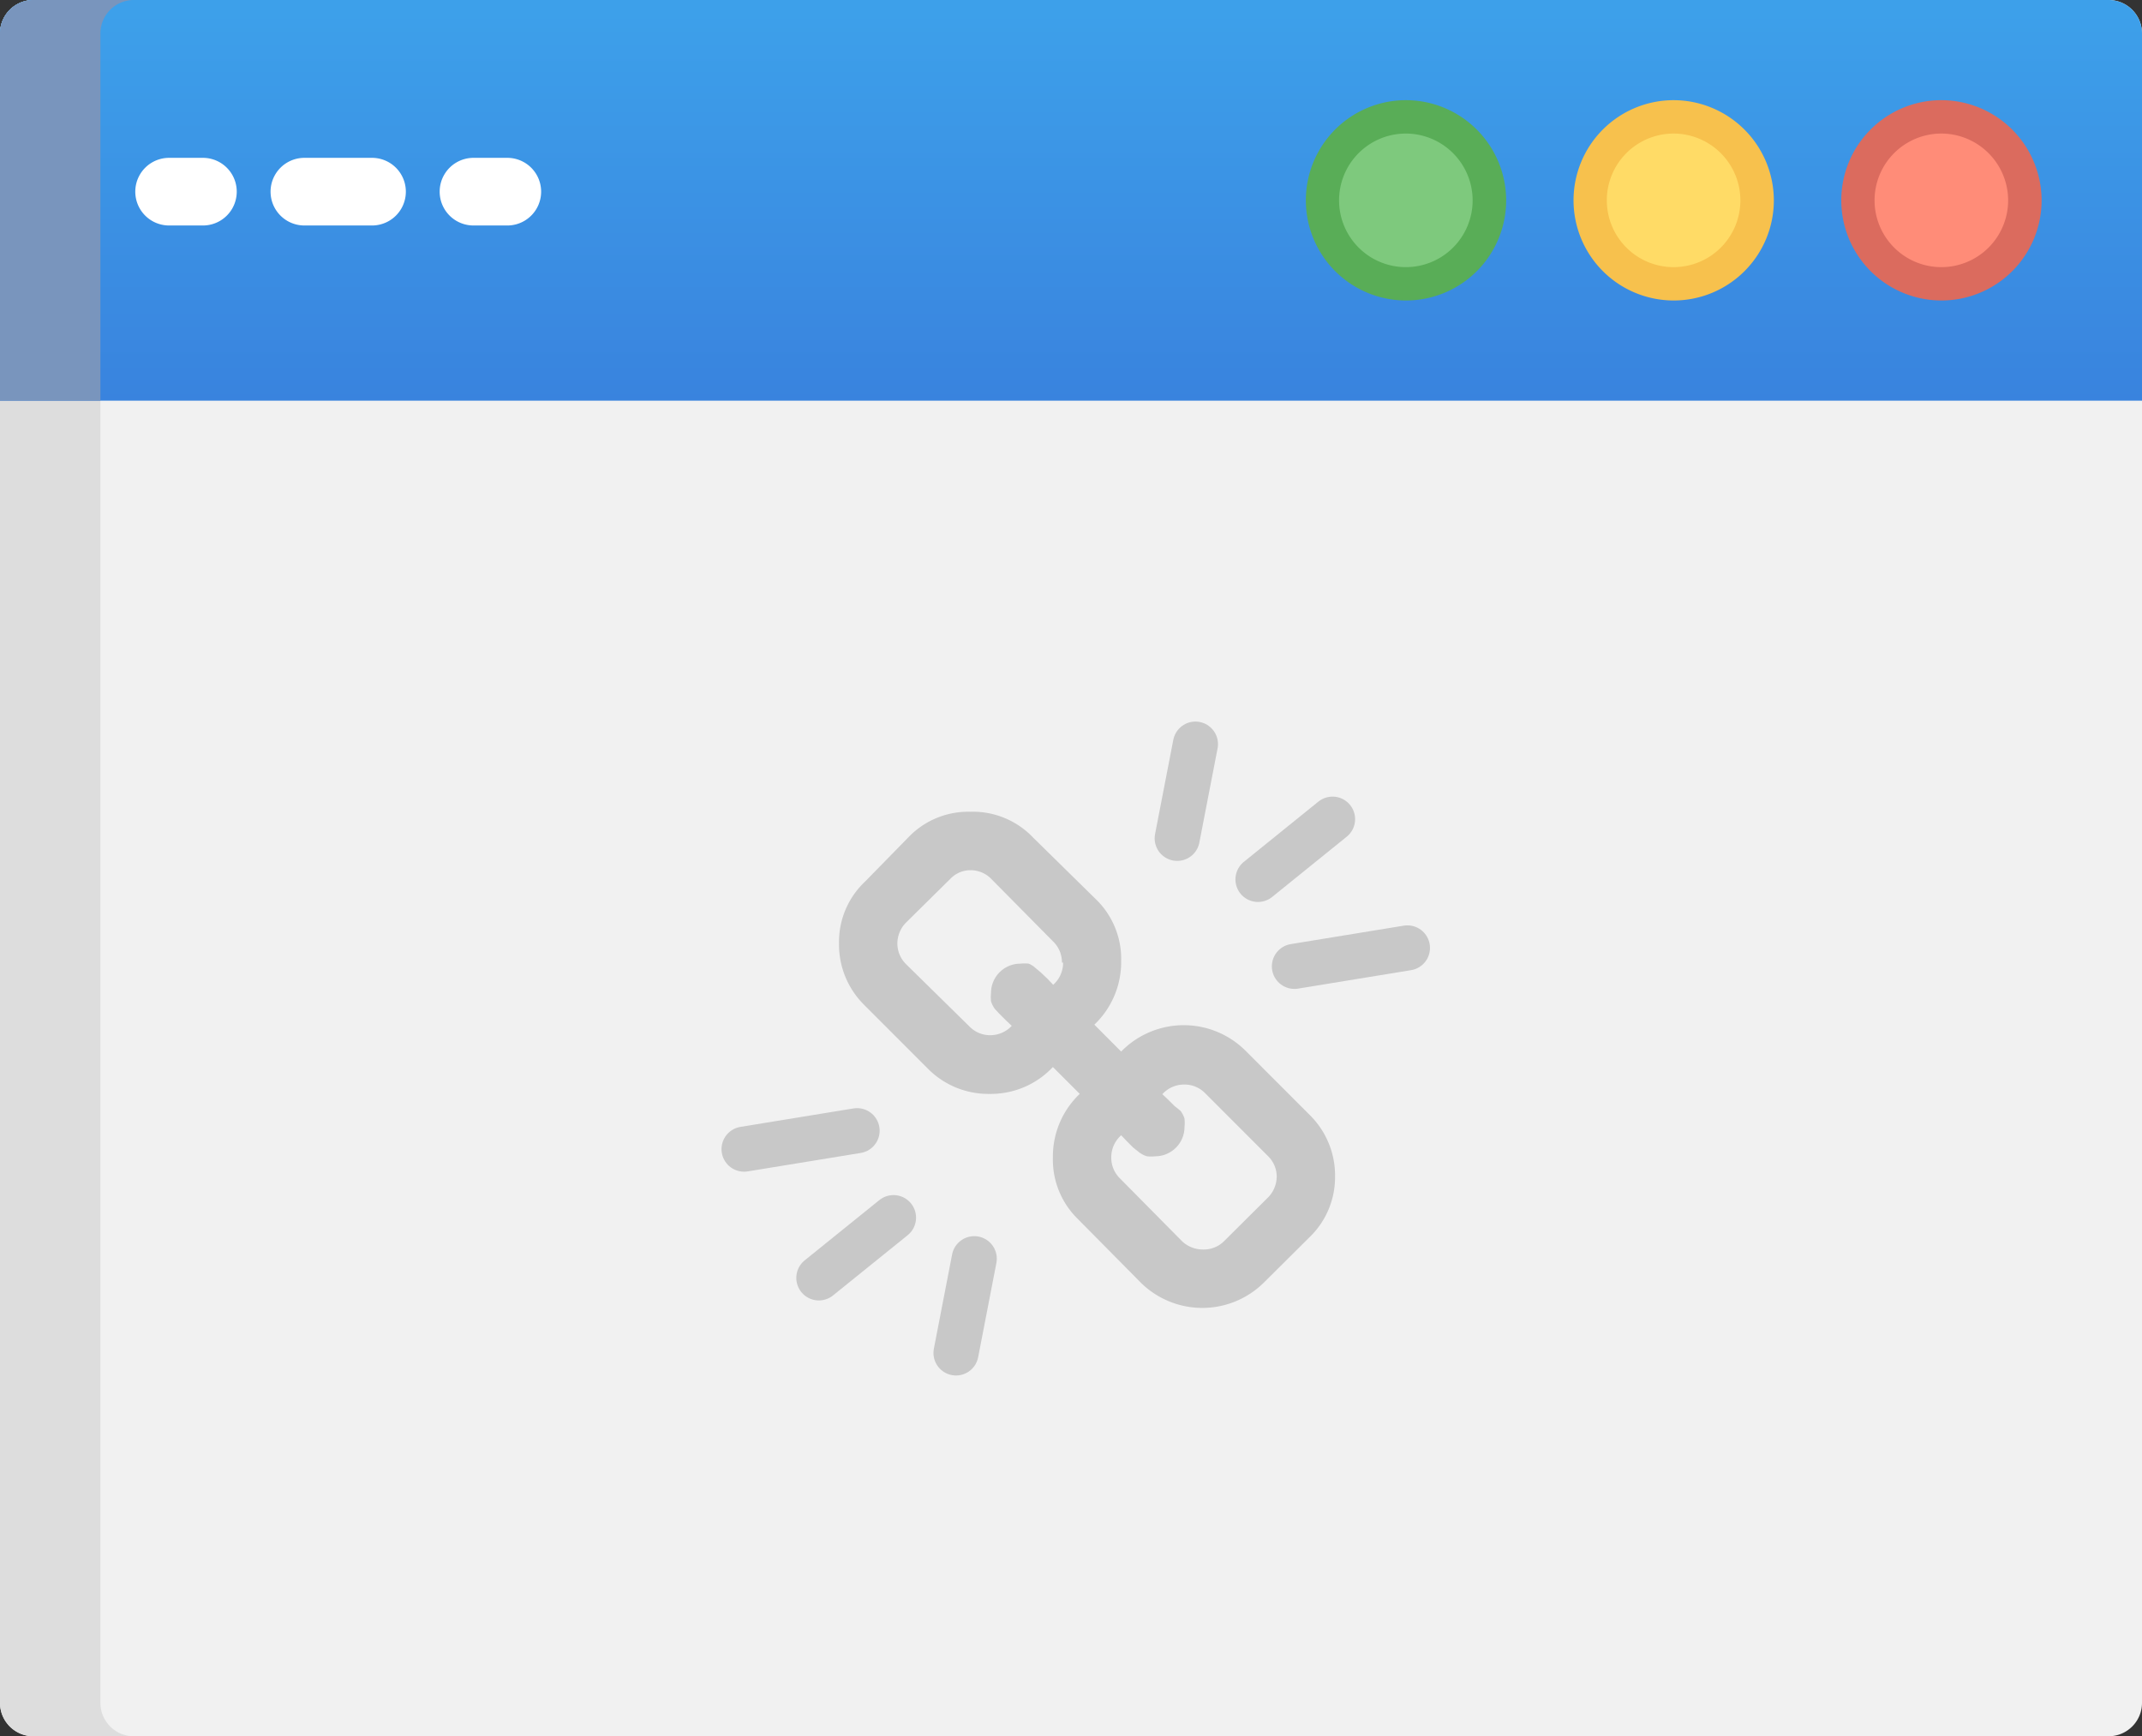 <svg id="broken-url" xmlns="http://www.w3.org/2000/svg" xmlns:xlink="http://www.w3.org/1999/xlink" width="95" height="77" viewBox="0 0 95 77">
  <rect x="0" y="0" width="95" height="77" fill="#333333" stroke="none"/>
  <defs>
    <linearGradient id="linear-gradient" x1="0.5" x2="0.5" y2="1" gradientUnits="objectBoundingBox">
      <stop offset="0.03" stop-color="#3da0ea"/>
      <stop offset="1" stop-color="#3983de"/>
    </linearGradient>
  </defs>
  <g id="Group_1772" data-name="Group 1772">
    <path id="Path_7945" data-name="Path 7945" d="M93.516,0H1.484A1.483,1.483,0,0,0,0,1.481V75.519A1.483,1.483,0,0,0,1.484,77H93.516A1.483,1.483,0,0,0,95,75.519V1.481A1.483,1.483,0,0,0,93.516,0Z" fill="#f1f1f1"/>
  </g>
  <g id="Group_1773" data-name="Group 1773">
    <path id="Path_7946" data-name="Path 7946" d="M4.453,75.519V1.481A1.483,1.483,0,0,1,5.938,0H1.484A1.483,1.483,0,0,0,0,1.481V75.519A1.483,1.483,0,0,0,1.484,77H5.938A1.483,1.483,0,0,1,4.453,75.519Z" fill="#ddd"/>
  </g>
  <g id="Group_1774" data-name="Group 1774">
    <path id="Path_7947" data-name="Path 7947" d="M19.412,16.189a1.331,1.331,0,0,1-.375.906l-1.98,1.968a1.278,1.278,0,0,1-.919.35,1.347,1.347,0,0,1-.919-.363l-2.769-2.8a1.282,1.282,0,0,1-.375-.919,1.3,1.3,0,0,1,.44-.984l.246.259.285.285.259.207a1.122,1.122,0,0,0,.349.181,1.817,1.817,0,0,0,.375,0,1.3,1.3,0,0,0,1.294-1.295,1.821,1.821,0,0,0,0-.376,1.123,1.123,0,0,0-.181-.35l-.259-.207L14.6,12.77l-.259-.246a1.3,1.3,0,0,1,.971-.427,1.28,1.28,0,0,1,.919.376l2.808,2.81a1.282,1.282,0,0,1,.375.919h0Zm-9.473-9.5a1.3,1.3,0,0,1-.44.984l-.246-.259-.3-.285L8.7,6.917a.963.963,0,0,0-.285-.181,1.817,1.817,0,0,0-.375,0A1.3,1.3,0,0,0,6.742,8.031a1.82,1.82,0,0,0,0,.376,1.123,1.123,0,0,0,.181.35l.194.207.285.285.259.246a1.31,1.31,0,0,1-.971.414,1.268,1.268,0,0,1-.867-.35l-2.86-2.81a1.3,1.3,0,0,1-.375-.919,1.331,1.331,0,0,1,.375-.906L4.957,2.955a1.224,1.224,0,0,1,.867-.363,1.28,1.28,0,0,1,.919.376l2.769,2.8a1.282,1.282,0,0,1,.375.919h0ZM22,16.189a3.765,3.765,0,0,0-1.126-2.745l-2.808-2.81a3.88,3.88,0,0,0-5.487-.065l-.065.065L11.324,9.442A3.827,3.827,0,0,0,12.514,6.62,3.674,3.674,0,0,0,11.4,3.887L8.619,1.155A3.683,3.683,0,0,0,5.824,0,3.669,3.669,0,0,0,3.093,1.116L1.152,3.1A3.669,3.669,0,0,0,0,5.83,3.765,3.765,0,0,0,1.126,8.575l2.808,2.81a3.76,3.76,0,0,0,2.743,1.127A3.774,3.774,0,0,0,9.486,11.32l1.191,1.191a3.827,3.827,0,0,0-1.191,2.823A3.674,3.674,0,0,0,10.6,18.067l2.769,2.8a3.88,3.88,0,0,0,5.487,0l1.98-1.968A3.693,3.693,0,0,0,22,16.189Z" transform="translate(37.211 36)" fill="#c8c8c8"/>
  </g>
  <g id="Group_1775" data-name="Group 1775">
    <path id="Path_7948" data-name="Path 7948" d="M53.019,33l-.809,4.179" fill="none" stroke="#c8c8c8" stroke-linecap="round" stroke-width="2"/>
  </g>
  <g id="Group_1776" data-name="Group 1776">
    <path id="Path_7949" data-name="Path 7949" d="M59.1,36.328,55.793,39" fill="none" stroke="#c8c8c8" stroke-linecap="round" stroke-width="2"/>
  </g>
  <g id="Group_1777" data-name="Group 1777">
    <path id="Path_7950" data-name="Path 7950" d="M62.421,42.038l-5.013.818" fill="none" stroke="#c8c8c8" stroke-linecap="round" stroke-width="2"/>
  </g>
  <g id="Group_1778" data-name="Group 1778">
    <path id="Path_7951" data-name="Path 7951" d="M42.4,60l.809-4.179" fill="none" stroke="#c8c8c8" stroke-linecap="round" stroke-width="2"/>
  </g>
  <g id="Group_1779" data-name="Group 1779">
    <path id="Path_7952" data-name="Path 7952" d="M36.317,56.672,39.628,54" fill="none" stroke="#c8c8c8" stroke-linecap="round" stroke-width="2"/>
  </g>
  <g id="Group_1780" data-name="Group 1780">
    <path id="Path_7953" data-name="Path 7953" d="M33,50.962l5.013-.818" fill="none" stroke="#c8c8c8" stroke-linecap="round" stroke-width="2"/>
  </g>
  <g id="Group_1781" data-name="Group 1781">
    <path id="Path_7954" data-name="Path 7954" d="M93.516,0H1.484A1.483,1.483,0,0,0,0,1.481V17.769H95V1.481A1.483,1.483,0,0,0,93.516,0Z" fill="url(#linear-gradient)"/>
  </g>
  <g id="Group_1782" data-name="Group 1782">
    <path id="Path_7955" data-name="Path 7955" d="M5.938,0H1.484A1.483,1.483,0,0,0,0,1.481V17.769H4.453V1.481A1.483,1.483,0,0,1,5.938,0Z" fill="#7995bd"/>
  </g>
  <g id="Group_1783" data-name="Group 1783">
    <path id="Path_7956" data-name="Path 7956" d="M86.094,4.442a4.442,4.442,0,1,0,4.453,4.442A4.453,4.453,0,0,0,86.094,4.442Z" fill="#db6b5e"/>
  </g>
  <g id="Group_1784" data-name="Group 1784">
    <path id="Path_7957" data-name="Path 7957" d="M86.094,5.923a2.962,2.962,0,1,0,2.969,2.962A2.968,2.968,0,0,0,86.094,5.923Z" fill="#ff8c78"/>
  </g>
  <g id="Group_1785" data-name="Group 1785">
    <path id="Path_7958" data-name="Path 7958" d="M74.219,4.442a4.442,4.442,0,1,0,4.453,4.442A4.453,4.453,0,0,0,74.219,4.442Z" fill="#f7c14d"/>
  </g>
  <g id="Group_1786" data-name="Group 1786">
    <path id="Path_7959" data-name="Path 7959" d="M74.219,5.923a2.962,2.962,0,1,0,2.969,2.962A2.968,2.968,0,0,0,74.219,5.923Z" fill="#ffdb66"/>
  </g>
  <g id="Group_1787" data-name="Group 1787">
    <path id="Path_7960" data-name="Path 7960" d="M62.344,4.442A4.442,4.442,0,1,0,66.8,8.885,4.453,4.453,0,0,0,62.344,4.442Z" fill="#59ad57"/>
  </g>
  <g id="Group_1788" data-name="Group 1788">
    <path id="Path_7961" data-name="Path 7961" d="M62.344,5.923a2.962,2.962,0,1,0,2.969,2.962A2.968,2.968,0,0,0,62.344,5.923Z" fill="#7ec97d"/>
  </g>
  <g id="Group_1789" data-name="Group 1789">
    <path id="Path_7962" data-name="Path 7962" d="M9,10H7.5a1.5,1.5,0,0,1,0-3H9a1.5,1.5,0,0,1,0,3Z" fill="#fff"/>
  </g>
  <g id="Group_1790" data-name="Group 1790">
    <path id="Path_7963" data-name="Path 7963" d="M16.5,10h-3a1.5,1.5,0,0,1,0-3h3a1.5,1.5,0,0,1,0,3Z" fill="#fff"/>
  </g>
  <g id="Group_1791" data-name="Group 1791">
    <path id="Path_7964" data-name="Path 7964" d="M22.5,10H21a1.5,1.5,0,0,1,0-3h1.5a1.5,1.5,0,0,1,0,3Z" fill="#fff"/>
  </g>
</svg>
